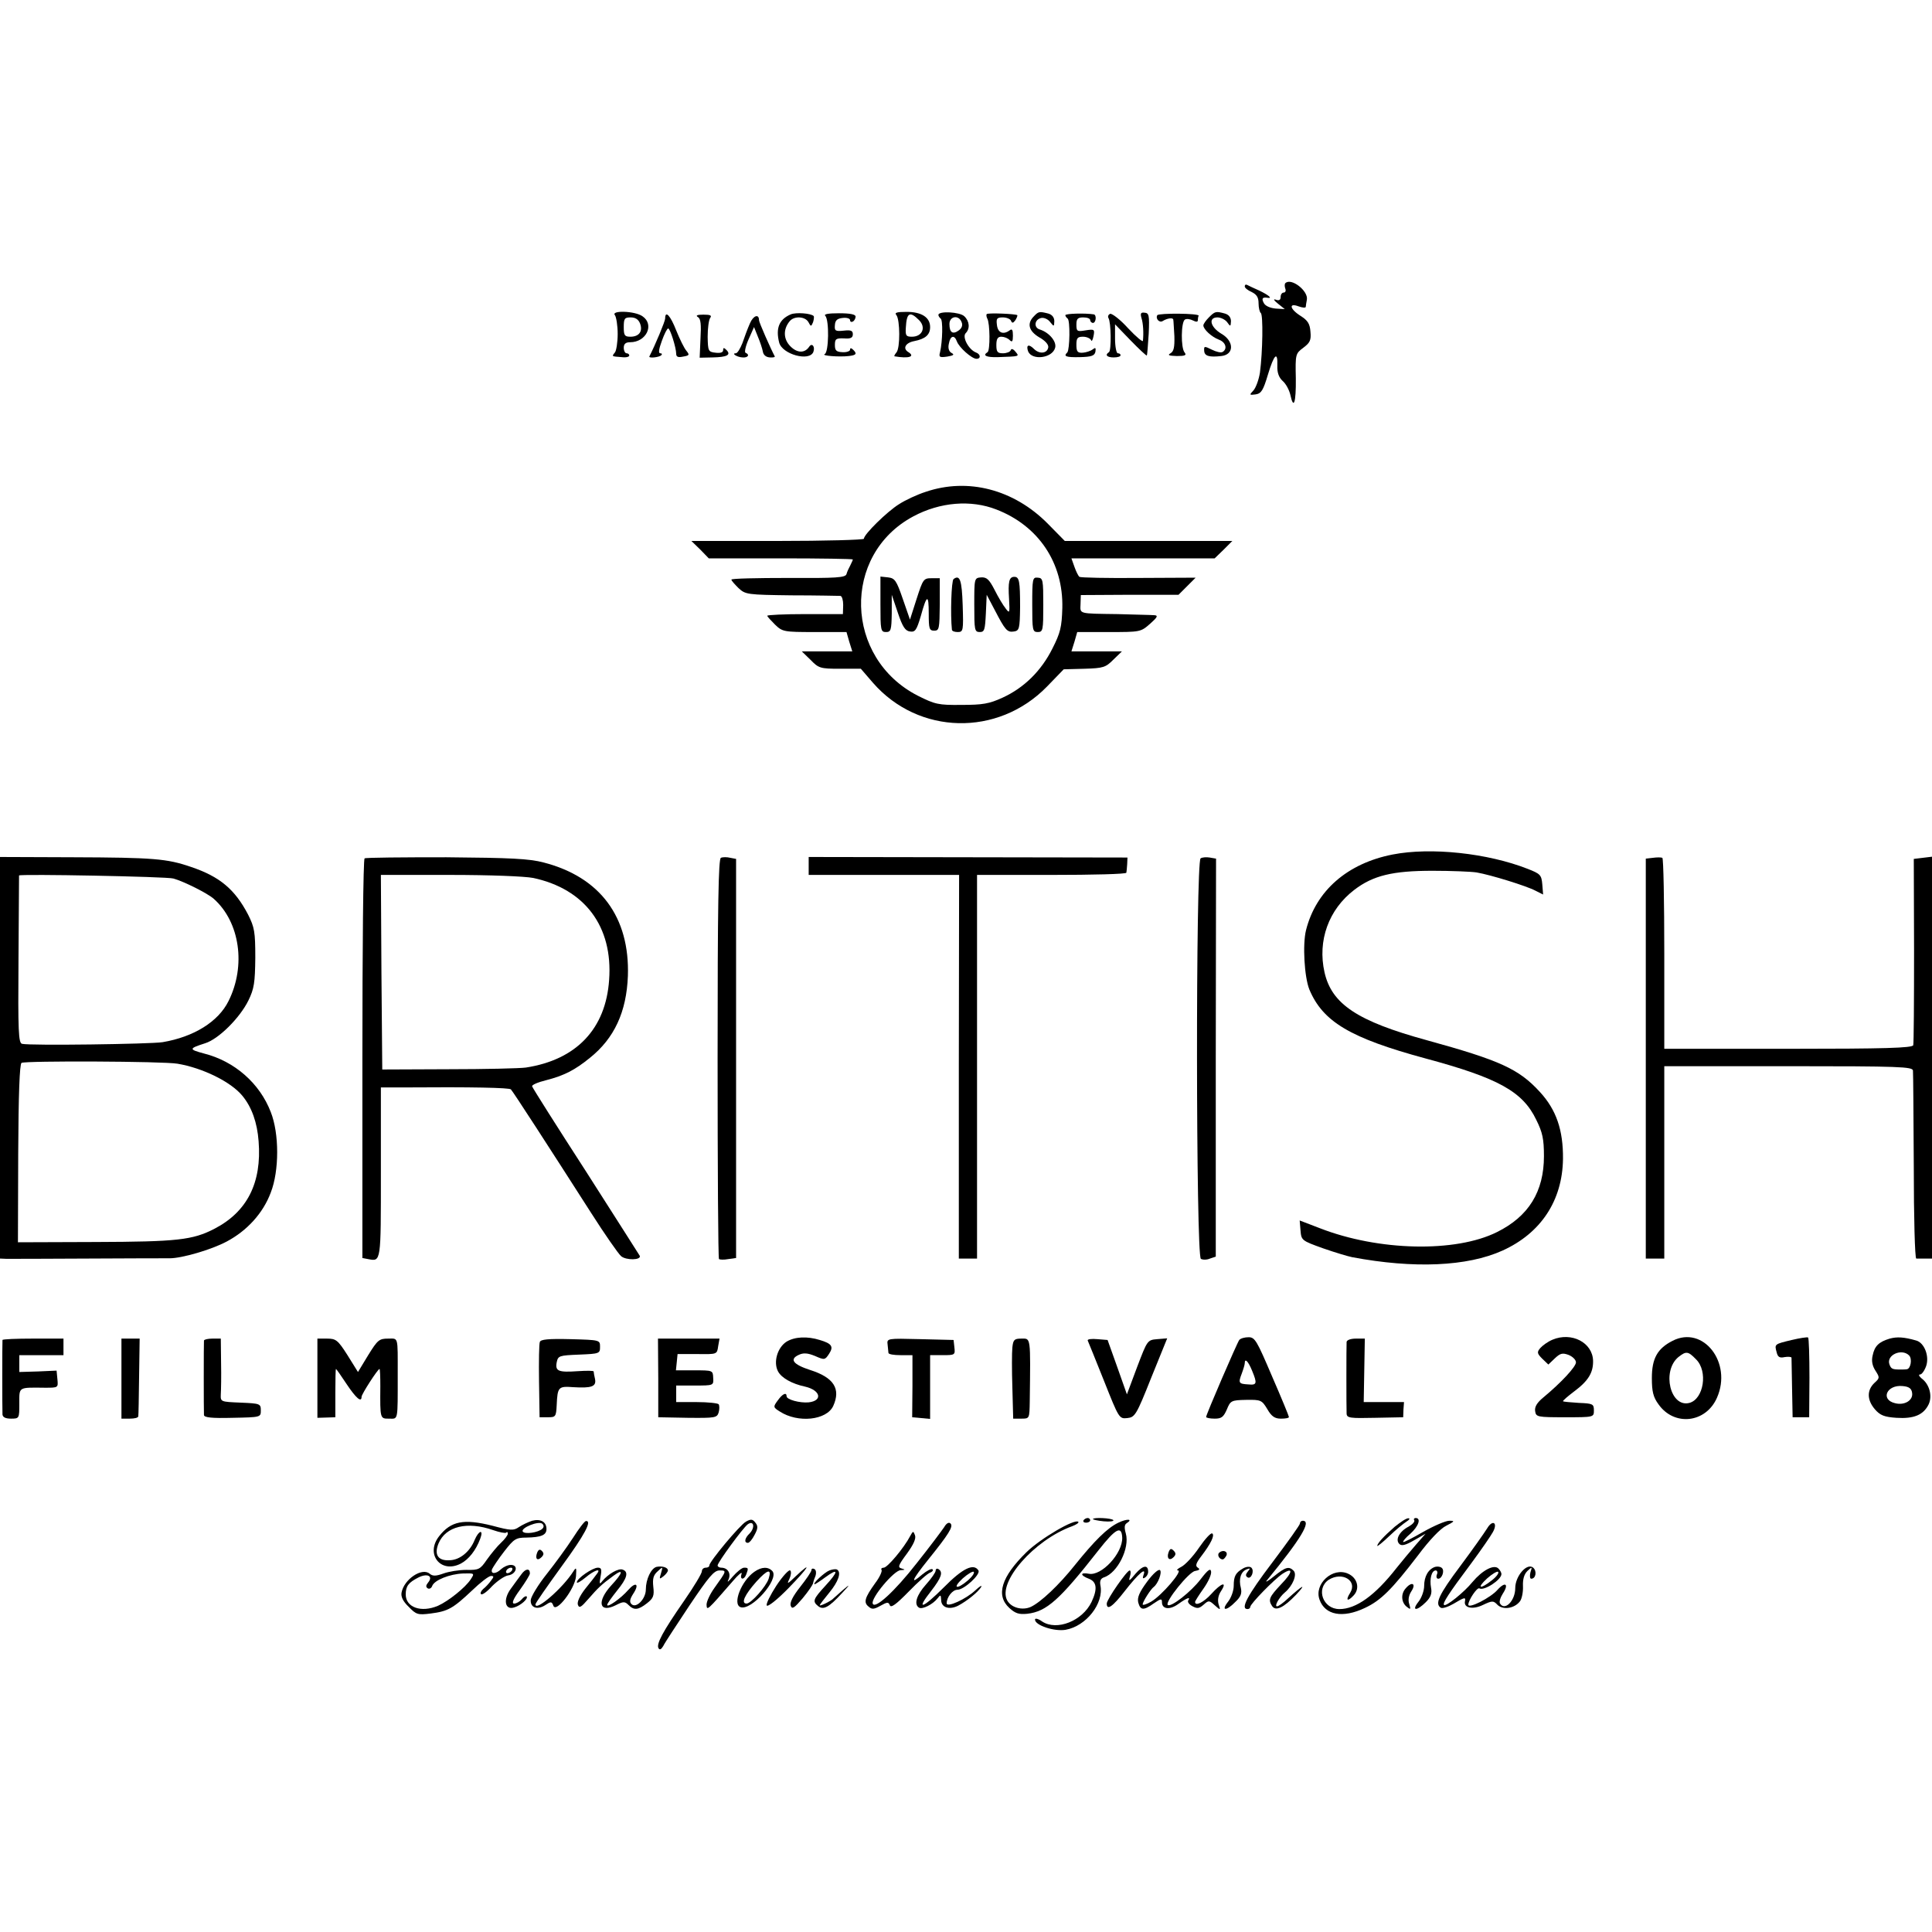 <?xml version="1.0" standalone="no"?>
<!DOCTYPE svg PUBLIC "-//W3C//DTD SVG 20010904//EN"
 "http://www.w3.org/TR/2001/REC-SVG-20010904/DTD/svg10.dtd">
<svg version="1.0" xmlns="http://www.w3.org/2000/svg"
 width="700pt" height="700pt" viewBox="0 0 700 700"
 preserveAspectRatio="xMidYMid meet">
<g transform="translate(0,700) scale(0.1,-0.1)"
fill="#000000" stroke="none">
<path d="M4657 5974 c-3 -3 -3 -12 0 -20 3 -8 0 -14 -6 -14 -6 0 -11 -7 -11
-16 0 -11 -6 -14 -17 -10 -11 4 -8 -2 7 -14 l25 -20 -33 2 c-20 2 -37 9 -43
20 -9 17 -5 22 14 19 19 -3 3 10 -30 26 -21 9 -41 19 -45 21 -5 2 -8 0 -8 -6
0 -5 11 -14 25 -20 18 -9 25 -19 25 -41 0 -16 4 -32 8 -35 9 -6 7 -140 -3
-216 -4 -25 -14 -53 -23 -64 -16 -17 -16 -18 7 -15 21 3 28 15 45 72 22 73 36
87 34 32 -1 -24 5 -42 19 -55 12 -10 24 -33 28 -50 12 -56 21 -30 20 59 -2 88
-1 90 27 111 24 18 29 27 26 58 -2 29 -10 41 -35 57 -40 25 -45 49 -8 35 14
-5 25 -6 26 -2 0 4 2 15 4 26 6 32 -57 81 -78 60z"/>
<path d="M2228 5858 c5 -7 10 -38 10 -68 0 -30 -5 -61 -10 -67 -12 -15 -13
-14 25 -17 15 -2 27 1 27 6 0 4 -4 8 -10 8 -5 0 -10 9 -10 20 0 14 7 20 23 20
59 0 89 64 45 94 -28 20 -116 22 -100 4z m91 -30 c11 -29 -4 -48 -35 -48 -21
0 -24 5 -24 35 0 31 3 35 25 35 17 0 28 -7 34 -22z"/>
<path d="M2865 5861 c-42 -18 -55 -50 -42 -102 11 -43 110 -70 124 -34 7 19
-5 34 -15 19 -16 -24 -43 -24 -68 1 -26 26 -27 62 -3 91 16 20 56 18 68 -3 9
-17 10 -17 17 0 3 10 4 20 2 22 -10 10 -64 14 -83 6z"/>
<path d="M2990 5856 c15 -15 13 -133 -2 -139 -14 -6 53 -11 87 -7 27 3 31 8
17 22 -8 8 -12 8 -12 1 0 -5 -12 -10 -27 -9 -23 1 -28 6 -28 26 0 22 4 25 33
24 24 -2 32 2 32 15 0 13 -7 16 -33 13 -30 -3 -34 -1 -32 20 1 17 8 24 28 26
15 2 27 -2 27 -8 0 -6 5 -8 10 -5 6 3 10 12 10 18 0 8 -20 12 -60 12 -38 0
-56 -3 -50 -9z"/>
<path d="M3248 5858 c13 -17 14 -119 0 -135 -6 -7 -9 -13 -7 -14 52 -9 77 -1
49 16 -20 13 -9 33 22 39 41 8 58 23 58 51 0 35 -31 55 -85 55 -37 0 -45 -3
-37 -12z m82 -18 c26 -26 12 -60 -26 -60 -21 0 -24 4 -22 33 3 54 14 61 48 27z"/>
<path d="M3400 5859 c0 -4 4 -10 8 -13 9 -5 7 -83 -2 -122 -5 -18 -2 -20 26
-16 23 4 27 7 16 13 -10 5 -14 18 -10 34 5 29 20 33 29 8 8 -22 54 -63 71 -63
17 0 15 17 -2 23 -26 10 -51 56 -37 70 16 16 14 43 -5 61 -16 16 -94 20 -94 5z
m84 -26 c5 -11 1 -22 -10 -30 -22 -16 -34 -8 -34 23 0 29 34 34 44 7z"/>
<path d="M3575 5862 c-2 -3 -1 -10 2 -16 10 -16 11 -116 1 -122 -19 -12 -5
-19 37 -18 81 3 79 2 64 20 -8 10 -15 12 -17 5 -2 -6 -15 -11 -28 -11 -20 0
-24 5 -24 30 0 22 5 30 18 30 10 0 23 -5 30 -12 9 -9 12 -6 12 16 0 21 -3 26
-12 19 -23 -17 -43 -9 -46 20 -3 23 0 27 22 27 13 0 27 -6 29 -12 4 -10 8 -9
16 2 5 8 8 16 7 18 -6 5 -106 9 -111 4z"/>
<path d="M3746 5854 c-26 -26 -19 -53 19 -76 22 -12 35 -27 33 -37 -4 -22 -32
-25 -52 -5 -19 19 -29 14 -21 -9 14 -34 88 -25 98 13 6 22 -21 55 -55 66 -24
7 -20 37 5 42 10 2 25 -5 32 -15 14 -17 14 -17 15 3 0 14 -8 24 -22 28 -32 8
-35 8 -52 -10z"/>
<path d="M3860 5858 c0 -4 4 -9 8 -12 10 -6 8 -113 -1 -123 -15 -14 -5 -18 45
-17 43 1 54 5 57 20 2 14 0 16 -10 8 -8 -6 -24 -11 -36 -12 -19 -1 -23 4 -23
29 0 24 4 29 24 29 13 0 26 -6 29 -12 2 -7 6 -1 9 14 5 25 3 26 -29 21 -30 -5
-33 -4 -33 21 0 21 5 26 25 26 14 0 25 -4 25 -10 0 -5 5 -10 10 -10 11 0 14
29 3 31 -32 5 -103 3 -103 -3z"/>
<path d="M4022 5863 c-6 -3 -9 -9 -6 -15 10 -15 11 -119 2 -124 -16 -10 -7
-19 17 -19 14 0 25 3 25 8 0 4 -4 7 -10 7 -5 0 -10 24 -10 53 l0 52 56 -58
c31 -32 58 -57 59 -55 2 2 4 37 7 79 3 67 1 75 -15 76 -14 2 -16 -3 -11 -20 6
-19 8 -54 5 -82 -1 -5 -25 15 -54 46 -28 31 -58 54 -65 52z"/>
<path d="M4193 5858 c-7 -13 8 -29 20 -21 16 10 37 13 38 5 1 -4 2 -31 4 -60
1 -40 -2 -55 -14 -62 -12 -7 -6 -9 23 -10 30 0 36 3 28 13 -14 16 -13 110 1
119 6 4 19 2 29 -3 12 -6 18 -6 18 1 0 5 1 13 3 16 3 9 -144 10 -150 2z"/>
<path d="M4380 5850 c-11 -11 -20 -24 -20 -29 0 -14 30 -42 57 -52 24 -9 31
-33 13 -44 -6 -4 -23 0 -39 8 -28 14 -29 13 -28 -4 1 -19 18 -24 62 -19 47 5
47 54 0 81 -40 24 -48 59 -14 59 12 0 28 -8 35 -17 12 -17 13 -17 14 3 0 14
-8 24 -22 28 -33 9 -36 8 -58 -14z"/>
<path d="M2410 5846 c0 -10 -36 -96 -57 -137 -5 -8 35 -4 43 4 4 4 2 7 -4 7
-7 0 -5 15 6 45 9 25 19 45 23 45 7 0 29 -70 29 -92 0 -11 7 -14 25 -10 23 4
24 6 12 21 -8 9 -24 42 -37 74 -21 54 -40 74 -40 43z"/>
<path d="M2529 5851 c10 -6 12 -27 9 -78 l-3 -69 47 1 c52 1 68 9 50 27 -9 9
-12 9 -12 -1 0 -8 -10 -11 -27 -9 -27 3 -28 6 -29 58 0 30 4 61 9 68 7 9 1 12
-24 12 -23 0 -30 -3 -20 -9z"/>
<path d="M2717 5828 c-8 -18 -20 -50 -27 -71 -8 -20 -18 -37 -24 -37 -17 0 4
-14 24 -15 20 -2 28 10 11 17 -4 2 0 23 11 48 l20 45 14 -35 c8 -19 16 -43 18
-54 2 -12 11 -20 25 -21 12 -1 20 1 18 4 -14 26 -57 123 -57 131 0 24 -21 17
-33 -12z"/>
<path d="M3354 5218 c-31 -10 -74 -30 -97 -45 -42 -26 -127 -109 -127 -125 0
-4 -141 -8 -312 -8 l-313 0 32 -31 31 -32 261 0 c144 0 261 -2 261 -4 0 -2 -4
-11 -9 -21 -5 -9 -12 -24 -14 -32 -4 -13 -36 -15 -211 -14 -113 0 -206 -2
-206 -6 0 -4 12 -17 26 -31 25 -23 31 -24 192 -26 92 0 172 -2 177 -2 6 -1 10
-16 10 -33 l-1 -33 -137 0 c-75 0 -137 -3 -137 -6 0 -3 13 -17 28 -32 27 -26
32 -27 143 -27 l116 0 10 -35 11 -35 -91 0 -92 0 32 -31 c29 -30 35 -32 106
-32 l76 0 44 -51 c165 -189 452 -196 630 -14 l61 63 75 2 c69 2 77 5 105 33
l31 30 -92 0 -91 0 11 35 10 35 115 0 c113 0 115 0 149 30 26 23 30 30 16 31
-10 1 -70 2 -133 4 -146 2 -136 0 -135 37 l1 32 177 1 177 0 31 31 31 31 -207
-1 c-114 -1 -210 1 -214 4 -4 3 -12 19 -18 36 l-11 31 260 0 259 0 32 31 32
32 -304 0 -303 0 -62 63 c-123 124 -289 167 -442 115z m256 -64 c153 -59 243
-194 239 -357 -2 -69 -7 -90 -36 -147 -40 -80 -102 -142 -181 -178 -48 -22
-72 -26 -148 -26 -84 -1 -96 2 -158 33 -267 136 -277 511 -17 650 97 52 209
61 301 25z"/>
<path d="M3190 4811 c0 -94 1 -101 20 -101 18 0 20 7 21 68 l0 67 22 -65 c17
-51 27 -66 44 -68 19 -3 24 5 39 55 22 80 29 82 29 10 0 -55 2 -62 20 -62 18
0 19 7 20 95 l0 95 -30 0 c-29 0 -31 -4 -54 -75 l-24 -75 -26 75 c-23 67 -29
75 -53 78 l-28 3 0 -100z"/>
<path d="M3455 4902 c-8 -5 -12 -129 -6 -184 1 -5 10 -8 21 -8 20 0 21 5 18
97 -3 91 -10 112 -33 95z"/>
<path d="M3530 4808 c0 -91 1 -98 20 -98 17 0 19 8 22 68 l3 67 29 -55 c38
-73 45 -82 70 -78 19 3 21 10 22 88 0 95 -3 110 -21 110 -19 0 -23 -18 -19
-80 3 -51 2 -54 -12 -35 -9 11 -27 41 -40 67 -20 39 -29 47 -49 46 -25 -2 -25
-3 -25 -100z"/>
<path d="M3740 4809 c0 -92 1 -99 20 -99 19 0 20 7 20 98 0 91 -1 98 -20 99
-19 2 -20 -4 -20 -98z"/>
<path d="M5046 3904 c-164 -32 -278 -131 -314 -274 -13 -52 -6 -170 12 -215
49 -117 148 -176 421 -250 264 -71 352 -120 401 -222 23 -46 28 -70 28 -132 0
-128 -55 -218 -170 -275 -150 -75 -429 -69 -642 14 l-73 28 3 -36 c3 -36 4
-37 82 -65 43 -15 90 -29 105 -32 223 -42 417 -34 545 24 139 63 217 181 219
332 1 104 -24 178 -84 243 -76 83 -144 114 -409 187 -252 69 -345 131 -371
246 -26 115 15 228 108 299 68 52 139 69 283 69 69 0 141 -3 160 -6 52 -9 181
-49 213 -66 l28 -14 -3 37 c-3 34 -7 38 -53 56 -145 57 -351 79 -489 52z"/>
<path d="M0 3168 l0 -728 23 -1 c12 0 146 0 297 1 151 1 284 1 295 1 44 0 151
31 207 61 73 39 131 102 159 177 31 79 31 214 0 292 -40 104 -131 184 -242
212 -56 15 -55 18 4 37 49 15 126 92 157 155 21 43 24 65 25 155 0 94 -3 110
-26 156 -48 92 -103 138 -207 173 -87 30 -136 34 -430 35 l-262 1 0 -727z
m628 649 c37 -10 125 -54 147 -74 94 -84 117 -242 53 -370 -37 -75 -126 -130
-239 -149 -44 -7 -480 -13 -509 -6 -13 3 -15 44 -13 305 1 166 2 303 2 305 2
6 536 -4 559 -11z m15 -671 c90 -15 193 -65 235 -116 34 -41 54 -97 59 -165
12 -151 -42 -256 -160 -317 -79 -41 -135 -47 -431 -48 l-281 -1 1 322 c1 212
5 323 12 328 13 8 514 6 565 -3z"/>
<path d="M1321 3890 c-5 -3 -8 -330 -8 -727 l0 -721 21 -4 c47 -9 46 -13 46
313 l0 309 78 0 c256 2 387 -1 393 -7 8 -8 138 -209 291 -448 49 -77 98 -147
108 -156 18 -16 74 -15 68 1 -2 4 -90 141 -195 306 -106 164 -194 303 -195
308 -2 5 21 15 50 22 66 17 105 37 159 81 89 71 133 167 138 297 7 213 -100
358 -305 411 -53 14 -119 17 -353 19 -159 0 -292 -1 -296 -4z m611 -71 c187
-40 289 -176 275 -369 -12 -178 -119 -290 -302 -318 -22 -3 -148 -6 -280 -6
l-240 -1 -3 353 -2 352 249 0 c147 0 272 -5 303 -11z"/>
<path d="M2612 3892 c-9 -3 -12 -169 -12 -726 0 -398 2 -725 5 -728 3 -2 18
-3 33 0 l29 4 0 723 0 723 -21 4 c-12 3 -27 3 -34 0z"/>
<path d="M2930 3863 l0 -33 273 0 272 0 -1 -695 0 -695 33 0 33 0 0 695 0 695
270 0 c149 0 271 3 271 8 1 4 2 18 3 31 l1 24 -578 1 -577 1 0 -32z"/>
<path d="M4350 3890 c-18 -11 -17 -1440 1 -1451 7 -4 22 -4 33 1 l21 7 0 721
1 721 -23 4 c-12 2 -27 1 -33 -3z"/>
<path d="M5989 3892 l-26 -3 0 -725 0 -724 34 0 33 0 0 348 0 349 450 0 c404
0 450 -2 451 -16 1 -9 2 -166 3 -348 0 -183 4 -333 9 -333 4 0 18 0 32 0 l25
0 0 728 0 728 -33 -4 -33 -4 1 -331 c0 -183 -1 -338 -3 -344 -3 -10 -103 -13
-453 -13 l-449 0 0 344 c0 190 -3 346 -7 348 -5 2 -20 2 -34 0z"/>
<path d="M2850 2139 c-33 -21 -49 -74 -31 -108 13 -24 51 -45 98 -55 56 -13
65 -51 13 -57 -32 -3 -80 10 -80 22 0 16 -15 9 -32 -15 -17 -23 -17 -25 7 -40
66 -43 170 -32 194 20 28 62 2 103 -83 130 -62 20 -77 39 -42 55 17 8 32 7 59
-4 34 -15 36 -15 51 8 17 26 10 37 -34 50 -45 14 -90 12 -120 -6z"/>
<path d="M4490 2145 c-8 -11 -120 -270 -120 -279 0 -3 14 -6 31 -6 25 0 32 6
44 33 13 32 16 34 70 35 54 1 57 -1 77 -34 15 -26 27 -34 49 -34 16 0 29 2 29
6 0 3 -27 69 -61 147 -55 129 -62 142 -85 142 -14 0 -29 -4 -34 -10z m46 -110
c20 -48 18 -54 -13 -51 -35 2 -37 5 -24 39 6 16 11 33 11 38 0 19 12 8 26 -26z"/>
<path d="M5625 2146 c-17 -7 -36 -21 -44 -30 -13 -15 -12 -20 7 -39 l22 -21
23 22 c20 19 28 21 50 13 15 -6 27 -18 27 -27 0 -16 -54 -74 -118 -127 -23
-19 -32 -34 -30 -49 3 -22 7 -23 108 -23 105 0 105 0 105 25 0 23 -4 25 -54
27 -30 2 -56 4 -58 6 -1 2 17 18 41 36 51 38 69 68 68 111 -2 66 -78 105 -147
76z"/>
<path d="M6060 2142 c-55 -28 -75 -64 -75 -135 0 -49 5 -69 24 -95 57 -81 172
-68 212 24 56 127 -50 263 -161 206z m85 -67 c44 -43 28 -144 -24 -158 -69
-18 -101 115 -40 166 28 22 35 22 64 -8z"/>
<path d="M6492 2145 c-63 -15 -63 -15 -55 -44 4 -18 11 -22 29 -18 13 2 24 1
25 -2 0 -3 1 -53 2 -111 l2 -105 30 0 30 0 1 143 c0 79 -2 144 -5 146 -3 2
-30 -2 -59 -9z"/>
<path d="M6847 2150 c-40 -12 -55 -27 -62 -61 -5 -20 -1 -38 10 -55 16 -25 16
-27 -4 -45 -27 -26 -27 -61 2 -95 19 -22 34 -28 78 -31 63 -4 98 10 117 49 14
30 3 73 -26 94 -9 8 -12 14 -5 14 6 0 16 14 22 31 12 36 -7 84 -36 92 -45 13
-70 14 -96 7z m70 -61 c12 -12 6 -48 -8 -50 -5 -1 -16 -1 -24 -1 -28 0 -33 2
-39 18 -13 34 44 60 71 33z m11 -136 c4 -27 -28 -46 -62 -37 -54 13 -30 68 28
62 23 -2 32 -9 34 -25z"/>
<path d="M9 2145 c-1 -7 -1 -250 0 -270 1 -10 11 -15 31 -15 30 0 30 1 30 55
0 61 -5 58 93 57 48 0 48 0 45 31 l-3 31 -67 -3 -68 -2 0 30 0 31 80 0 80 0 0
30 0 30 -110 0 c-61 0 -110 -2 -111 -5z"/>
<path d="M440 2005 l0 -145 30 0 c17 0 30 3 31 8 1 4 2 69 3 145 l2 137 -33 0
-33 0 0 -145z"/>
<path d="M739 2143 c-1 -10 -1 -254 0 -270 1 -9 28 -12 104 -10 102 2 102 2
102 27 0 24 -3 25 -73 28 -73 3 -73 3 -72 30 1 15 2 66 1 115 l-1 87 -30 0
c-16 0 -30 -3 -31 -7z"/>
<path d="M1150 2007 l0 -144 33 1 32 1 0 88 c0 48 1 87 2 87 2 0 19 -25 39
-55 34 -51 54 -68 54 -46 0 10 59 101 65 101 2 0 3 -28 3 -62 -1 -120 -1 -118
32 -118 33 0 31 -12 31 160 0 141 3 130 -35 130 -32 0 -38 -5 -72 -60 l-37
-61 -38 61 c-35 55 -42 60 -74 60 l-35 0 0 -143z"/>
<path d="M1956 2138 c-3 -7 -4 -71 -3 -143 l2 -130 30 0 c28 0 30 2 32 44 3
66 6 69 60 65 66 -4 84 2 79 29 -3 12 -5 25 -5 28 -1 3 -26 3 -57 1 -71 -5
-83 0 -77 32 5 24 9 25 81 28 74 3 76 4 76 28 0 25 0 25 -107 28 -81 2 -108
-1 -111 -10z"/>
<path d="M2385 2008 l0 -143 107 -2 c100 -1 106 0 112 20 3 11 3 24 0 29 -3 4
-39 8 -80 8 l-74 0 0 30 0 30 68 0 c67 0 68 0 66 28 -1 27 -2 27 -68 27 l-67
0 3 29 3 30 72 0 c71 -1 71 -1 75 28 l5 28 -112 0 -111 0 1 -142z"/>
<path d="M3216 2128 c1 -13 3 -26 3 -30 1 -5 20 -8 44 -8 l43 0 0 -112 -1
-113 33 -3 32 -3 0 115 0 116 46 0 c44 0 45 1 42 28 l-3 27 -121 3 c-120 3
-121 3 -118 -20z"/>
<path d="M3668 2118 c-2 -18 -2 -84 0 -145 l3 -113 30 0 c29 0 29 0 30 63 3
237 4 227 -30 227 -26 0 -30 -4 -33 -32z"/>
<path d="M3941 2143 c2 -5 29 -70 59 -146 54 -136 55 -138 84 -135 28 3 33 10
87 146 l58 143 -36 -3 c-36 -3 -36 -4 -73 -101 l-37 -99 -35 99 -35 98 -37 3
c-21 2 -37 0 -35 -5z"/>
<path d="M4879 2138 c-1 -16 -1 -237 0 -260 1 -16 13 -17 103 -15 l102 2 1 28
2 27 -73 0 -73 0 2 115 2 115 -32 0 c-19 0 -33 -5 -34 -12z"/>
<path d="M1928 1490 c-15 -5 -36 -15 -48 -23 -19 -13 -29 -13 -96 5 -104 26
-150 17 -193 -38 -51 -65 6 -137 79 -99 28 15 54 47 70 90 13 35 -5 31 -20 -4
-17 -43 -54 -73 -90 -74 -43 -3 -58 20 -41 61 26 62 104 81 198 48 23 -8 44
-12 47 -9 3 4 6 2 6 -4 0 -5 -11 -20 -25 -33 -13 -12 -36 -40 -51 -61 -24 -35
-29 -38 -74 -37 -27 0 -64 -6 -83 -13 -28 -10 -39 -10 -50 -1 -28 24 -93 -20
-102 -68 -3 -15 5 -32 26 -52 27 -28 33 -30 80 -24 62 8 80 18 149 83 30 29
61 53 69 53 11 0 11 -3 0 -17 -7 -10 -20 -24 -28 -30 -8 -7 -12 -16 -8 -19 4
-4 22 9 40 29 19 19 45 37 58 39 30 4 39 38 10 38 -11 0 -26 -7 -35 -15 -19
-19 -40 -19 -33 0 4 8 23 37 44 64 35 45 42 50 80 50 54 1 73 9 73 31 0 26
-21 38 -52 30z m37 -29 c-15 -14 -64 -21 -71 -10 -8 13 58 40 71 28 6 -6 6
-12 0 -18z m-110 -151 c-3 -5 -11 -10 -16 -10 -6 0 -7 5 -4 10 3 6 11 10 16
10 6 0 7 -4 4 -10z m-304 -44 c-8 -10 -9 -16 -1 -21 5 -3 13 0 16 9 8 21 63
43 112 45 42 1 42 1 27 -22 -19 -29 -80 -78 -118 -95 -61 -26 -117 -6 -117 41
0 30 10 43 45 61 33 17 56 6 36 -18z"/>
<path d="M2703 1487 c-22 -12 -133 -145 -133 -159 0 -5 -6 -8 -13 -8 -8 0 -14
-6 -14 -13 0 -8 -29 -56 -65 -108 -77 -111 -101 -156 -92 -171 4 -7 10 -4 17
8 5 11 48 76 95 147 70 104 89 127 109 127 27 0 26 -1 -19 -64 -15 -21 -28
-48 -28 -60 1 -23 2 -22 94 84 21 25 36 37 33 28 -8 -22 9 -24 17 -2 8 22 8
24 -8 24 -8 0 -26 -15 -41 -32 -15 -18 -22 -24 -16 -12 11 23 -2 44 -26 44 -7
0 -13 4 -13 8 0 11 91 135 109 149 22 16 28 -11 7 -33 -18 -17 -21 -34 -6 -34
5 0 16 13 24 29 12 22 13 32 3 44 -10 13 -16 14 -34 4z"/>
<path d="M3926 1492 c-3 -5 1 -9 9 -9 8 0 15 4 15 9 0 4 -4 8 -9 8 -6 0 -12
-4 -15 -8z"/>
<path d="M3960 1496 c0 -2 18 -6 39 -8 22 -2 37 0 35 4 -5 8 -74 11 -74 4z"/>
<path d="M4052 1483 c-40 -19 -87 -66 -157 -153 -58 -73 -124 -135 -160 -152
-31 -14 -72 -3 -86 24 -35 66 98 218 235 268 16 6 26 13 23 16 -12 13 -137
-60 -188 -110 -91 -89 -112 -156 -62 -202 22 -20 35 -24 65 -21 70 8 117 50
258 230 62 79 84 91 86 46 2 -57 -75 -140 -121 -131 -32 6 -32 -6 0 -18 29
-11 32 -37 10 -84 -33 -69 -126 -106 -179 -71 -14 10 -26 13 -26 7 0 -21 70
-44 111 -37 74 13 139 95 126 161 -3 16 1 25 13 29 49 16 94 106 79 159 -6 21
-5 32 3 37 25 16 1 17 -30 2z"/>
<path d="M5053 1468 c-40 -35 -62 -59 -63 -69 0 -3 19 12 43 35 24 23 52 46
63 53 10 6 14 12 7 12 -7 1 -29 -14 -50 -31z"/>
<path d="M5124 1492 c3 -5 -6 -15 -20 -23 -33 -17 -50 -47 -34 -63 8 -8 22 -5
53 13 l42 24 -35 -40 c-19 -22 -51 -60 -70 -84 -78 -100 -147 -149 -207 -149
-60 0 -86 74 -39 106 49 31 105 -3 78 -47 -18 -28 -10 -34 13 -9 23 25 13 63
-20 78 -56 26 -125 -37 -104 -94 20 -56 84 -68 164 -30 58 27 98 67 193 191
41 55 81 97 102 107 31 16 32 18 11 18 -13 0 -55 -18 -94 -40 -38 -22 -71 -39
-73 -37 -2 2 9 16 26 30 30 27 40 57 19 57 -5 0 -8 -4 -5 -8z"/>
<path d="M2076 1428 c-22 -34 -65 -93 -96 -132 -31 -39 -56 -81 -57 -93 -2
-28 24 -37 52 -19 21 14 24 14 30 -2 10 -27 78 61 82 107 2 32 1 34 -10 17
-38 -60 -137 -146 -137 -119 0 5 43 66 95 138 84 115 111 166 88 164 -5 0 -26
-28 -47 -61z"/>
<path d="M3421 1467 c-8 -12 -52 -71 -99 -130 -81 -104 -153 -169 -160 -147
-7 20 77 120 101 121 17 1 18 2 4 6 -15 4 -13 11 19 54 24 33 34 55 29 67 -6
16 -7 15 -17 -3 -23 -44 -83 -115 -96 -115 -7 0 -11 -4 -8 -8 3 -5 -7 -27 -23
-48 -38 -53 -43 -70 -24 -85 12 -11 20 -10 43 3 25 14 29 14 34 2 4 -11 23 3
68 49 35 36 70 67 78 69 8 3 12 8 9 12 -4 4 -21 -5 -38 -19 -45 -39 -38 -21
22 54 74 92 92 120 81 131 -6 6 -15 1 -23 -13z"/>
<path d="M4710 1480 c0 -5 -45 -68 -100 -141 -91 -120 -117 -169 -90 -169 6 0
10 4 10 8 0 11 87 100 117 120 40 26 37 5 -6 -39 -42 -45 -47 -55 -32 -78 13
-20 42 -6 87 41 40 43 25 36 -30 -14 -17 -16 -34 -28 -39 -28 -11 0 8 33 28
50 28 23 46 65 32 79 -17 17 -29 14 -72 -21 -22 -18 -33 -23 -24 -13 123 150
162 215 129 215 -5 0 -10 -4 -10 -10z"/>
<path d="M5388 1462 c-10 -16 -53 -77 -97 -136 -78 -104 -93 -137 -71 -151 6
-4 27 3 46 14 40 24 45 25 42 10 -6 -25 28 -32 65 -14 34 16 38 16 53 0 20
-19 61 -13 81 13 7 9 12 34 11 55 -1 25 4 43 16 55 17 16 18 16 11 -5 -3 -13
-2 -23 3 -23 17 0 21 28 7 40 -22 19 -65 -30 -65 -74 0 -46 -38 -84 -55 -56
-4 6 1 22 10 36 23 35 9 45 -19 14 -25 -29 -106 -70 -106 -54 0 16 32 64 40
59 17 -10 80 31 80 52 0 5 -5 14 -11 20 -16 16 -58 -6 -94 -49 -30 -37 -96
-90 -103 -83 -6 6 15 39 98 150 37 50 72 101 79 114 19 34 -1 47 -21 13z m17
-188 c-43 -34 -56 -29 -17 7 19 17 37 27 40 24 4 -4 -6 -18 -23 -31z"/>
<path d="M4344 1392 c-21 -31 -50 -62 -64 -69 -14 -7 -19 -13 -12 -13 19 0
-59 -91 -97 -113 -17 -10 -31 -14 -31 -10 0 9 29 55 40 63 16 12 31 53 23 61
-5 5 -25 -12 -47 -42 -28 -38 -36 -57 -32 -75 8 -29 19 -30 57 -3 25 17 29 18
29 4 0 -26 29 -29 60 -6 31 22 45 27 35 12 -3 -6 4 -15 16 -21 17 -9 24 -8 40
6 18 16 20 16 40 -2 21 -19 22 -19 14 4 -4 15 -1 32 9 47 24 37 1 30 -35 -10
-28 -31 -59 -46 -59 -29 0 3 14 25 31 49 17 24 29 51 27 61 -2 13 -11 7 -38
-28 -34 -45 -108 -103 -119 -93 -11 11 77 120 99 123 16 3 19 6 10 12 -10 6
-7 16 12 41 36 47 50 77 40 83 -5 3 -26 -20 -48 -52z"/>
<path d="M1946 1374 c-8 -22 1 -31 16 -16 9 9 9 15 1 23 -7 7 -12 5 -17 -7z"/>
<path d="M4234 1376 c-8 -22 3 -33 18 -18 9 9 9 15 0 24 -9 9 -13 7 -18 -6z"/>
<path d="M4417 1374 c-8 -8 1 -24 13 -24 4 0 10 7 14 15 5 15 -14 21 -27 9z"/>
<path d="M2379 1323 c-20 -5 -39 -45 -39 -82 0 -34 -35 -70 -52 -53 -8 8 -6
18 6 37 24 36 10 46 -18 14 -26 -30 -76 -65 -76 -54 0 5 16 27 35 51 37 45 44
69 21 77 -15 6 -53 -16 -74 -42 -10 -13 -11 -10 -6 17 5 26 3 32 -10 32 -19 0
-76 -39 -76 -53 0 -5 14 3 31 17 32 27 59 36 42 14 -5 -7 -24 -32 -43 -55 -20
-26 -30 -48 -26 -58 5 -13 12 -8 38 22 35 40 46 51 91 84 38 28 34 10 -8 -35
-54 -59 -44 -102 16 -72 27 14 33 14 46 1 20 -20 35 -19 67 6 23 18 27 27 23
60 -3 29 0 42 16 56 19 18 19 17 12 -7 -7 -22 -6 -23 9 -11 9 7 16 17 16 21 0
11 -21 17 -41 13z"/>
<path d="M4114 1298 c-22 -27 -26 -29 -20 -10 4 12 3 22 -1 22 -10 0 -83 -105
-83 -120 0 -26 21 -12 65 45 50 64 80 90 68 58 -4 -11 -2 -14 5 -9 7 4 12 13
12 21 0 27 -19 24 -46 -7z"/>
<path d="M4505 1318 c-28 -16 -35 -28 -35 -64 0 -17 -9 -43 -21 -58 -26 -33
-6 -34 27 0 20 19 24 31 20 50 -9 33 0 60 21 68 13 5 14 4 4 -8 -8 -10 -9 -16
-1 -21 13 -8 26 23 14 35 -5 5 -18 4 -29 -2z"/>
<path d="M5200 1323 c-25 -8 -40 -35 -40 -69 0 -17 -9 -43 -21 -58 -26 -33 -6
-34 27 -1 18 18 23 32 19 52 -6 33 2 63 17 63 5 0 8 -7 4 -15 -3 -8 -1 -15 5
-15 14 0 24 30 13 39 -5 5 -16 6 -24 4z"/>
<path d="M1889 1296 c-8 -11 -26 -35 -38 -52 -29 -39 -22 -79 12 -68 24 7 52
32 45 40 -3 2 -11 -2 -18 -11 -7 -8 -19 -15 -27 -15 -10 0 -4 16 21 50 20 28
36 54 36 59 0 20 -16 18 -31 -3z"/>
<path d="M2733 1305 c-47 -33 -80 -117 -50 -128 39 -14 140 100 116 130 -15
17 -39 17 -66 -2z m52 -25 c-9 -28 -64 -90 -80 -90 -22 0 -6 33 36 80 40 44
56 48 44 10z"/>
<path d="M2813 1255 c-22 -34 -38 -66 -35 -72 4 -6 38 21 79 63 72 74 90 103
25 42 -29 -28 -32 -29 -22 -9 6 13 8 27 3 31 -4 4 -27 -20 -50 -55z"/>
<path d="M2940 1311 c0 -5 -18 -32 -41 -61 -27 -34 -38 -57 -34 -68 5 -14 13
-8 43 27 20 24 37 49 38 55 1 6 5 18 9 27 3 10 2 20 -4 24 -6 3 -11 2 -11 -4z"/>
<path d="M3005 1310 c-18 -7 -64 -50 -53 -50 2 0 19 11 38 25 49 36 49 22 1
-30 -45 -49 -48 -57 -27 -74 19 -16 40 -4 86 46 31 33 31 35 5 13 -16 -14 -32
-28 -35 -31 -7 -9 -50 -30 -50 -25 0 2 16 23 35 46 33 40 44 73 28 83 -5 3
-17 1 -28 -3z"/>
<path d="M3390 1309 c0 -6 -16 -29 -35 -50 -34 -38 -45 -72 -25 -84 12 -7 50
12 67 34 11 14 12 13 13 -6 0 -27 29 -37 61 -21 34 18 73 50 84 68 4 8 -5 3
-21 -12 -34 -32 -104 -64 -104 -47 0 22 21 49 39 49 24 0 85 56 76 70 -17 27
-57 8 -125 -61 -79 -79 -103 -85 -46 -13 37 48 44 68 26 79 -5 3 -10 1 -10 -6z
m117 -35 c-41 -35 -58 -29 -19 7 19 17 37 27 40 24 4 -4 -6 -18 -21 -31z"/>
<path d="M5093 1245 c-18 -20 -16 -50 3 -66 15 -12 16 -11 10 9 -5 15 -2 32 8
47 18 28 1 36 -21 10z"/>
</g>
</svg>
